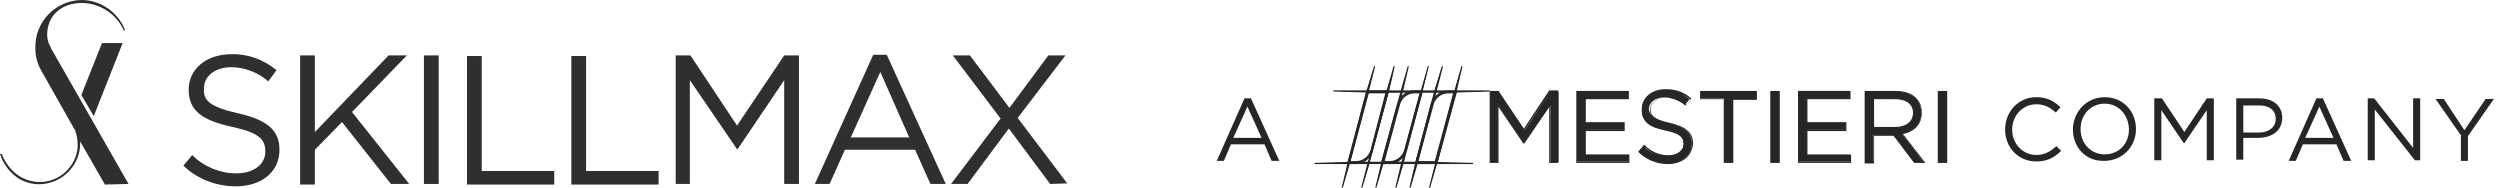 <?xml version="1.0" encoding="UTF-8"?> <!-- Generator: Adobe Illustrator 27.1.1, SVG Export Plug-In . SVG Version: 6.00 Build 0) --> <svg xmlns="http://www.w3.org/2000/svg" xmlns:xlink="http://www.w3.org/1999/xlink" version="1.1" id="Livello_1" x="0px" y="0px" viewBox="0 0 424 31.9" style="enable-background:new 0 0 424 31.9;" xml:space="preserve"> <style type="text/css"> .st0{enable-background:new ;} .st1{fill:#262626;} .st2{fill:#2F2F2F;} </style> <g id="Raggruppa_19044" transform="translate(-1393 -266.772)"> <g id="Raggruppa_18721" transform="translate(20807.365 10514.354)"> <g class="st0"> <path class="st1" d="M-19203.3-10230.9h1.1l4.8,10.6h-1.3l-1.2-2.8h-5.7l-1.2,2.8h-1.2L-19203.3-10230.9z M-19200.4-10224.2 l-2.4-5.3l-2.4,5.3H-19200.4z"></path> </g> <g class="st0"> <path class="st1" d="M-19074.3-10225.6L-19074.3-10225.6c0-3,2.2-5.5,5.3-5.5c1.9,0,3,0.7,4.1,1.7l-0.8,0.9 c-0.9-0.8-1.9-1.4-3.3-1.4c-2.3,0-4.1,1.9-4.1,4.3v0c0,2.4,1.8,4.3,4.1,4.3c1.4,0,2.4-0.6,3.4-1.5l0.8,0.8 c-1.1,1.1-2.3,1.8-4.2,1.8C-19072.1-10220.2-19074.3-10222.6-19074.3-10225.6z"></path> <path class="st1" d="M-19062.8-10225.6L-19062.8-10225.6c0-2.9,2.2-5.5,5.4-5.5s5.3,2.5,5.3,5.4v0c0,2.9-2.2,5.4-5.4,5.4 C-19060.7-10220.2-19062.8-10222.7-19062.8-10225.6z M-19053.3-10225.6L-19053.3-10225.6c0-2.4-1.7-4.4-4.1-4.4 c-2.4,0-4.1,1.9-4.1,4.3v0c0,2.4,1.7,4.3,4.1,4.3S-19053.3-10223.2-19053.3-10225.6z"></path> <path class="st1" d="M-19048.9-10230.9h1.2l3.8,5.7l3.8-5.7h1.2v10.5h-1.2v-8.5l-3.8,5.6h-0.1l-3.8-5.6v8.5h-1.2V-10230.9z"></path> <path class="st1" d="M-19035.1-10230.9h3.9c2.4,0,3.9,1.3,3.9,3.3v0c0,2.3-1.9,3.4-4.1,3.4h-2.5v3.7h-1.2V-10230.9z M-19031.3-10225.1c1.7,0,2.9-0.9,2.9-2.3v0c0-1.5-1.1-2.3-2.8-2.3h-2.7v4.6H-19031.3z"></path> <path class="st1" d="M-19021.5-10230.9h1.1l4.8,10.6h-1.3l-1.2-2.8h-5.7l-1.2,2.8h-1.2L-19021.5-10230.9z M-19018.6-10224.2 l-2.4-5.3l-2.4,5.3H-19018.6z"></path> <path class="st1" d="M-19012.8-10230.9h1.1l6.6,8.4v-8.4h1.2v10.5h-0.9l-6.8-8.6v8.6h-1.2V-10230.9z"></path> <path class="st1" d="M-18996.9-10224.5l-4.4-6.3h1.4l3.5,5.3l3.6-5.3h1.4l-4.4,6.3v4.2h-1.2V-10224.5z"></path> </g> <g id="Raggruppa_18673" transform="translate(-19191.42 -10236.355)"> <g id="Tracciato_16164"> <path class="st1" d="M22.7,4.4l7-0.2h-7H10.1l0,0l-6.8,0l6.8,0.2L22.7,4.4z"></path> <polygon class="st1" points="22.7,4.5 10.1,4.5 3.2,4.3 3.2,4.1 10.1,4.1 29.7,4.1 29.7,4.3 "></polygon> </g> <g id="Tracciato_16165"> <path class="st1" d="M8.9,4.2L8.9,4.2L5.7,16.4l0,0l-1,4.2l1.2-4.1l0,0L9.1,4.3l0,0l1-4.3L8.9,4.2z"></path> <polygon class="st1" points="4.8,20.6 4.6,20.6 5.6,16.4 8.8,4.2 10.1,0 10.3,0 9.2,4.3 6,16.5 "></polygon> </g> <g id="Tracciato_16166"> <path class="st1" d="M12.3,4.2L12.3,4.2L9.1,16.4l0,0l-1,4.2l1.2-4.1l0,0l3.3-12.2l0,0l1-4.3L12.3,4.2z"></path> <polygon class="st1" points="8.1,20.6 7.9,20.6 9,16.4 12.2,4.2 13.4,0 13.6,0 12.6,4.3 9.3,16.5 "></polygon> </g> <g id="Tracciato_16167"> <path class="st1" d="M14.7,4.2L14.7,4.2l-3.3,12.2l0,0l-1,4.2l1.2-4.1l0,0l3.3-12.2l0,0l1-4.3L14.7,4.2z"></path> <polygon class="st1" points="10.5,20.6 10.3,20.6 11.3,16.4 14.6,4.2 15.8,0 16,0 15,4.3 11.7,16.5 "></polygon> </g> <g id="Tracciato_16168"> <path class="st1" d="M18.1,4.2L18.1,4.2l-3.3,12.2l0,0l-1,4.2l1.2-4.1l0,0l3.3-12.2l0,0l1-4.3L18.1,4.2z"></path> <polygon class="st1" points="13.9,20.6 13.7,20.6 14.7,16.4 18,4.2 19.2,0 19.4,0 18.3,4.3 15.1,16.5 "></polygon> </g> <g id="Tracciato_16169"> <path class="st1" d="M20.4,4.2L20.4,4.2l-3.3,12.2l0,0l-1,4.2l1.2-4.1l0,0l3.3-12.2l0,0l1-4.3L20.4,4.2z"></path> <polygon class="st1" points="16.3,20.6 16.1,20.6 17.1,16.4 20.3,4.2 21.6,0 21.8,0 20.7,4.3 17.5,16.5 "></polygon> </g> <g id="Tracciato_16170"> <path class="st1" d="M23.8,4.2L23.8,4.2l-3.3,12.2l0,0l-1,4.2l1.2-4.1l0,0L24,4.3l0,0L25,0L23.8,4.2z"></path> <polygon class="st1" points="19.6,20.6 19.4,20.6 20.5,16.4 23.7,4.2 24.9,0 25.1,0 24.1,4.3 20.8,16.5 "></polygon> </g> <g id="Tracciato_16171"> <path class="st1" d="M6.8,16.3L0,16.5l6.8,0h12.6l7.4,0l-7.4-0.2L6.8,16.3z"></path> <polygon class="st1" points="26.9,16.6 19.4,16.6 0,16.6 0,16.4 6.8,16.2 19.4,16.2 26.9,16.4 "></polygon> </g> <g id="Raggruppa_18672"> <g> <g id="Raggruppa_18671"> <g id="Tracciato_16172"> <path class="st1" d="M20.8,16.5h-3.6l2.7-10c0.3-1.3,1.5-2.2,2.9-2.2H24L20.8,16.5z M22.7,4.5c-1.2,0-2.3,0.8-2.6,2l-2.6,9.7 h3l3.1-11.7L22.7,4.5z"></path> <path class="st1" d="M20.8,16.6H17l2.7-10.2c0.4-1.3,1.6-2.3,3-2.3h1.5l0,0.1L20.8,16.6z M17.3,16.4h3.4l3.2-12h-1.2 c-1.3,0-2.4,0.9-2.8,2.1L17.3,16.4z M20.6,16.3h-3.2L20,6.5c0.3-1.2,1.4-2.1,2.7-2.1h1.1l0,0.1L20.6,16.3z M17.6,16.1h2.8 l3.1-11.5h-0.8c-1.2,0-2.2,0.8-2.5,1.9L17.6,16.1z"></path> </g> <g id="Tracciato_16173"> <path class="st1" d="M7,16.5H5.7L8.9,4.2h3.6L9.8,14.3C9.5,15.6,8.3,16.5,7,16.5 M9.1,4.5L6,16.2h1c1.2,0,2.3-0.8,2.6-2 l2.6-9.7H9.1z"></path> <path class="st1" d="M7,16.6H5.5L8.8,4.1h3.8l0,0.1L9.9,14.3C9.6,15.6,8.4,16.6,7,16.6z M5.8,16.4H7c1.3,0,2.4-0.9,2.7-2.1 l2.6-9.9H9L5.8,16.4z M7,16.3C7,16.3,7,16.3,7,16.3H5.9L9.1,4.4h3.2l0,0.1l-2.6,9.7C9.3,15.5,8.2,16.3,7,16.3z M6.1,16.1H7 c0,0,0,0,0,0c1.2,0,2.2-0.8,2.5-1.9L12,4.6H9.2L6.1,16.1z"></path> </g> <g id="Tracciato_16174"> <path class="st1" d="M12.7,16.5h-1.3l2.7-10.1c0.3-1.3,1.5-2.2,2.8-2.2h1.3l-2.7,10C15.2,15.6,14.1,16.5,12.7,16.5 M16.9,4.5 c-1.2,0-2.3,0.8-2.6,2l-2.6,9.7h1c1.2,0,2.3-0.8,2.6-2l2.6-9.7L16.9,4.5z"></path> <path class="st1" d="M12.7,16.6h-1.5L14,6.4c0.4-1.3,1.6-2.3,2.9-2.3h1.5l0,0.1l-2.7,10C15.3,15.6,14.1,16.6,12.7,16.6z M11.5,16.4h1.2c1.3,0,2.4-0.9,2.7-2.1l2.6-9.9h-1.2c-1.3,0-2.4,0.9-2.7,2.1L11.5,16.4z M12.7,16.3h-1.1l2.6-9.8 c0.3-1.2,1.4-2,2.7-2.1l1.1,0l0,0.1l-2.6,9.7C15.1,15.5,14,16.3,12.7,16.3z M11.9,16.1h0.8c1.2,0,2.2-0.8,2.5-1.9l2.6-9.6 l-0.8,0c-1.2,0-2.2,0.8-2.5,1.9L11.9,16.1z"></path> </g> <g id="Tracciato_16175"> <path class="st1" d="M35.5,13L35.5,13l-4.4-6.4v9.7h-1.3v-12h1.4l4.4,6.6l4.4-6.6h1.4v12h-1.4V6.6L35.5,13z"></path> <path class="st1" d="M41.4,16.4h-1.6V6.9l-4.2,6.2h-0.2l0,0l-4.2-6.2v9.5h-1.5V4.2h1.5l0,0l4.3,6.4l4.3-6.5h1.5V16.4z M40,16.2h1.2V4.4h-1.2L35.5,11l-4.4-6.6h-1.2v11.8H31V6.3l4.5,6.6L40,6.3V16.2z"></path> </g> <g id="Tracciato_16176"> <path class="st1" d="M53.2,5.5h-7.3v4.1h6.6v1.2h-6.6v4.2h7.4v1.2h-8.8v-12h8.7L53.2,5.5z"></path> <path class="st1" d="M53.4,16.4h-9V4.2h8.9l0,1.4h-7.3v3.9h6.6V11h-6.6v4h7.4V16.4z M44.6,16.2h8.6v-1h-7.4v-4.4h6.6v-1h-6.6 V5.4h7.3l0-1h-8.5V16.2z"></path> </g> <g id="Tracciato_16177"> <path class="st1" d="M60.1,9.7c2.7,0.6,3.9,1.6,3.9,3.4c0,2.1-1.7,3.4-4.1,3.4c-1.8,0-3.6-0.7-4.9-1.9l0.8-1 c1.1,1.1,2.6,1.7,4.1,1.7c1.6,0,2.7-0.8,2.7-2.1c0-1.1-0.6-1.8-3.1-2.3c-2.8-0.6-4-1.5-4-3.5c0-1.9,1.7-3.3,3.9-3.3 c1.5,0,3,0.5,4.2,1.5l-0.8,1c-1-0.8-2.2-1.3-3.5-1.3c-1.6,0-2.6,0.9-2.6,2C56.9,8.4,57.5,9.1,60.1,9.7"></path> <path class="st1" d="M59.9,16.6c-1.8,0-3.6-0.7-4.9-2l-0.1-0.1l1-1.2l0.1,0.1c1.1,1.1,2.5,1.7,4,1.7c0,0,0,0,0,0 c1.5,0,2.6-0.8,2.6-2c0-1-0.5-1.7-3-2.2c-2.5-0.5-4.1-1.3-4.1-3.6c0-2,1.7-3.4,4-3.4c0.1,0,0.1,0,0.2,0c1.5,0,3,0.5,4.1,1.5 l0.1,0.1l-0.9,1.2l-0.1-0.1c-0.9-0.8-2.2-1.3-3.4-1.3C58,5.4,57,6.2,57,7.3c0,1,0.5,1.7,3.2,2.3v0v0c2.8,0.6,4,1.7,4,3.5 C64.1,15.2,62.4,16.6,59.9,16.6C59.9,16.6,59.9,16.6,59.9,16.6z M55.2,14.6c1.3,1.2,2.9,1.8,4.7,1.8c0,0,0.1,0,0.1,0 c2.4,0,4-1.3,4-3.3c0-1.8-1.1-2.7-3.8-3.3l0,0c-2.5-0.5-3.3-1.2-3.3-2.4c0-1.2,1.1-2.1,2.7-2.1c1.3,0,2.5,0.4,3.5,1.3 l0.7-0.9c-1.1-0.9-2.6-1.4-4.1-1.4c-2.2,0-3.9,1.3-3.9,3.2c0,1.8,1.1,2.8,4,3.4c2.4,0.5,3.2,1.1,3.2,2.4 c0,1.3-1.1,2.2-2.8,2.2c0,0,0,0,0,0c-1.5,0-3-0.6-4.1-1.7L55.2,14.6z"></path> </g> <g id="Tracciato_16178"> <path class="st1" d="M70.9,16.3h-1.4V5.5h-4V4.3H75v1.3h-4V16.3z"></path> <path class="st1" d="M71,16.4h-1.6V5.6h-4V4.2h9.6v1.5h-4V16.4z M69.6,16.2h1.2V5.4h4V4.4h-9.2v1.1h4V16.2z"></path> </g> <g id="Rettangolo_863"> <rect x="77.4" y="4.3" class="st1" width="1.4" height="12"></rect> <path class="st1" d="M78.9,16.4h-1.6V4.2h1.6V16.4z M77.5,16.2h1.2V4.4h-1.2V16.2z"></path> </g> <g id="Tracciato_16179"> <path class="st1" d="M90.8,5.5h-7.3v4.1h6.6v1.2h-6.6v4.2h7.4v1.2h-8.8v-12h8.7L90.8,5.5z"></path> <path class="st1" d="M91,16.4h-9V4.2h8.9l0,1.4h-7.3v3.9h6.6V11h-6.6v4H91V16.4z M82.2,16.2h8.6v-1h-7.4v-4.4H90v-1h-6.6V5.4 h7.3l0-1h-8.5V16.2z"></path> </g> <g id="Tracciato_16180"> <path class="st1" d="M101.7,16.3l-3.5-4.7h-3.4v4.7h-1.4v-12h5.2c2.6,0,4.3,1.4,4.3,3.6c0,2-1.4,3.2-3.3,3.5l3.7,4.9H101.7z M98.5,5.5h-3.7v4.9h3.7c1.8,0,3.1-0.9,3.1-2.5C101.6,6.4,100.5,5.5,98.5,5.5"></path> <path class="st1" d="M103.6,16.4h-1.9l0,0l-3.5-4.6h-3.3v4.7h-1.6V4.2h5.3c2.7,0,4.4,1.4,4.4,3.7c0,1.9-1.2,3.2-3.2,3.6 L103.6,16.4z M101.8,16.2h1.4l-3.7-4.9l0.2,0c2-0.4,3.2-1.6,3.2-3.4c0-2.1-1.7-3.5-4.2-3.5h-5.1v11.8h1.2v-4.7h3.6l0,0 L101.8,16.2z M98.5,10.5h-3.8V5.4h3.8c2,0,3.2,0.9,3.2,2.5C101.7,9.5,100.5,10.5,98.5,10.5z M94.9,10.3h3.6 c1.8,0,3-0.9,3-2.4c0-1.4-1.1-2.3-3-2.3h-3.6V10.3z"></path> </g> <g id="Rettangolo_864"> <rect x="105.8" y="4.3" class="st1" width="1.4" height="12"></rect> <path class="st1" d="M107.3,16.4h-1.6V4.2h1.6V16.4z M105.9,16.2h1.2V4.4h-1.2V16.2z"></path> </g> </g> </g> </g> </g> </g> <g id="Raggruppa_18725" transform="translate(1393 266.771)"> <g> <g id="Raggruppa_18722" transform="translate(0 0)"> <g id="Tracciato_16260"> <path class="st2" d="M40.3,19.2c4.9,1.1,7.1,2.8,7.1,6.2c0,3.8-3.1,6.2-7.4,6.2c-3.3,0-6.5-1.2-8.9-3.5l1.5-1.8 c2,2,4.7,3.1,7.5,3.1c2.9,0,4.9-1.5,4.9-3.7c0-2.1-1.1-3.2-5.7-4.2c-5-1.1-7.3-2.7-7.3-6.3c0-3.5,3-6,7.2-6 c2.8-0.1,5.5,0.9,7.7,2.7l-1.4,1.9c-1.7-1.5-4-2.4-6.3-2.4c-2.8,0-4.6,1.6-4.6,3.5C34.4,17,35.5,18.1,40.3,19.2"></path> </g> <g id="Tracciato_16261"> <path class="st2" d="M69.4,31.2h-3.1L58,20.7l-4.6,4.7v5.9h-2.5V9.4h2.5v13l12.5-13H69L59.7,19L69.4,31.2z"></path> </g> <g id="Rettangolo_866"> <rect x="71.9" y="9.4" class="st2" width="2.5" height="21.8"></rect> </g> <g id="Tracciato_16262"> <path class="st2" d="M79.2,9.5h2.5V29h12.3v2.3H79.2V9.5z"></path> </g> <g id="Tracciato_16263"> <path class="st2" d="M96.9,9.5h2.5V29h12.3v2.3H96.9V9.5z"></path> </g> <g id="Tracciato_16264"> <path class="st2" d="M125.1,25.3H125L117,13.6v17.6h-2.4V9.4h2.5l7.9,11.9L133,9.4h2.5v21.8H133V13.6L125.1,25.3z"></path> </g> <g id="Tracciato_16265"> <path class="st2" d="M160.4,31.2h-2.6l-2.6-5.8h-11.9l-2.6,5.8h-2.5l9.9-21.9h2.3L160.4,31.2z M149.3,12.2l-5,11.1h9.9 L149.3,12.2z"></path> </g> <g id="Tracciato_16266"> <path class="st2" d="M178.1,31.2l-7-9.4l-7,9.4h-2.8l8.4-11.1l-8.1-10.7h2.9l6.7,8.9l6.6-8.9h2.9l-8.1,10.6l8.4,11.1 L178.1,31.2z"></path> </g> <g id="Tracciato_16267"> <path class="st2" d="M15.9,19.7l-2.1-3.6l3.5-8.8h3.5L15.9,19.7z"></path> </g> <g id="Tracciato_16268"> <path class="st2" d="M21.8,31.2L8.6,8.1c0,0,0-0.1,0-0.1C8.2,7.4,8,6.6,8,5.9c0-3,2.1-5.4,6-5.4c3,0.1,5.8,1.9,7,4.7l0.2-0.1 C20,2,17,0,13.8,0C9.4,0.1,5.9,3.7,6,8.1c0,0.1,0,0.1,0,0.2c0,1.2,0.3,2.4,0.9,3.5v0l5.6,9.9c0,0.1,0.1,0.2,0.2,0.3 c0.5,1.3,0.6,2.7,0.3,4c-0.9,3.4-4.3,5.5-7.7,4.7c-3.6-0.8-4.9-4.3-5-4.6L0,26.1c0.5,1.6,1.5,3,2.9,4c0.7,0.5,1.5,0.8,2.3,1 c3.9,0.8,7.6-1.8,8.3-5.6c0,0,0-0.1,0-0.1c0.1-0.5,0.1-0.9,0.1-1.4l4.2,7.3L21.8,31.2z"></path> </g> </g> </g> </g> </g> </svg> 